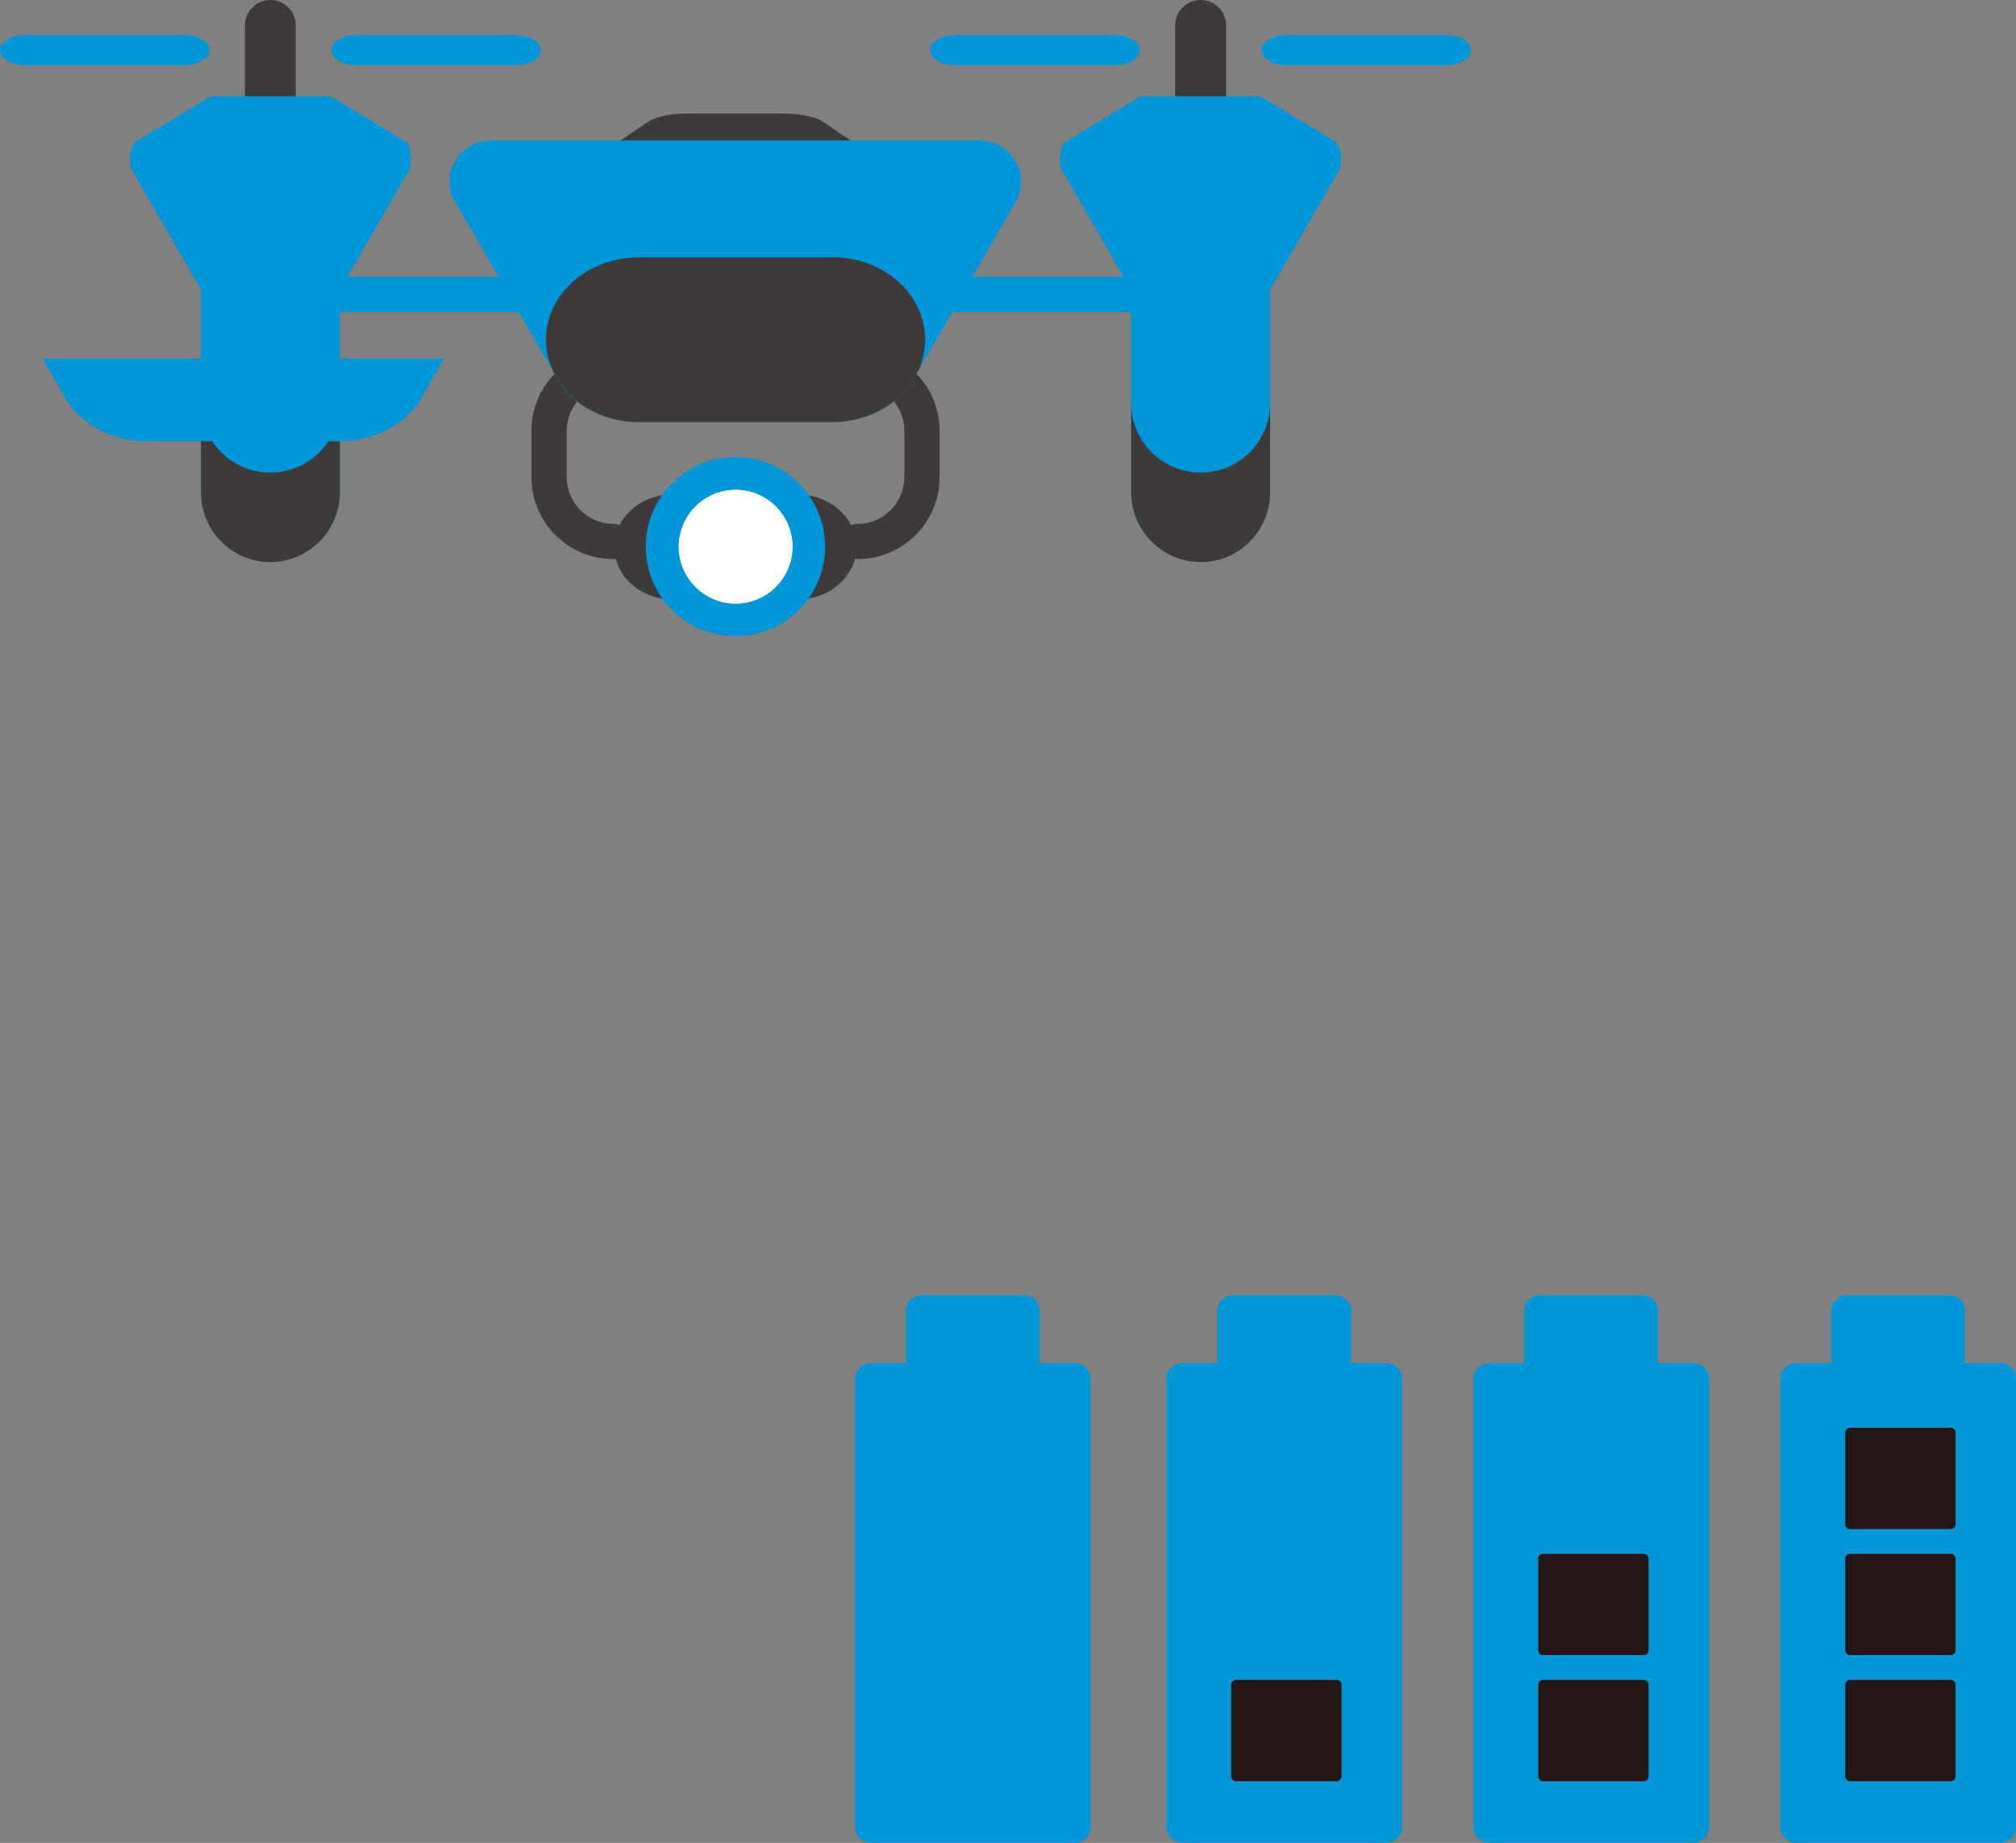 <?xml version="1.0" encoding="UTF-8"?>
<svg id="_レイヤー_2" data-name="レイヤー 2" xmlns="http://www.w3.org/2000/svg" viewBox="0 0 107.43 98.23">
  <rect x="0" y="0" width="107.43" height="98.23" fill="#808080" stroke="none"/>
  <defs>
    <style>
      .cls-1 {
        fill: #0097da;
      }

      .cls-2 {
        fill: #3e3a39;
      }

      .cls-3 {
        fill: #231815;
      }

      .cls-4 {
        fill: #fff;
      }
    </style>
  </defs>
  <g id="_レイヤー_1-2" data-name="レイヤー 1">
    <path class="cls-2" d="M32.68,29.8c-2.41,0-4.36-1.96-4.36-4.36v-2.48c0-2.4,1.96-4.36,4.36-4.36.52,0,.94.42.94.94s-.42.94-.94.94c-1.37,0-2.48,1.11-2.48,2.48v2.48c0,1.36,1.11,2.48,2.48,2.48.52,0,.94.43.94.94s-.42.94-.94.94"/>
    <path class="cls-2" d="M42.48,26.34h-6.58c-1.75,0-3.17,1.25-3.17,2.81,0,.37.08.72.23,1.05,0,.01.01.03.02.05l.25.43s.02.03.03.04c.57.75,1.54,1.24,2.63,1.24h6.58c1.09,0,2.05-.49,2.63-1.24.01-.02.03-.04.04-.06l.3-.5c.13-.31.2-.66.2-1,0-1.56-1.42-2.81-3.17-2.81"/>
    <path class="cls-1" d="M43.97,29.14c0,2.63-2.14,4.77-4.78,4.77s-4.78-2.14-4.78-4.77,2.14-4.78,4.78-4.78,4.78,2.14,4.78,4.78"/>
    <path class="cls-4" d="M42.23,29.14c0,1.67-1.36,3.03-3.03,3.03s-3.03-1.36-3.03-3.03,1.36-3.03,3.03-3.03,3.03,1.35,3.03,3.03"/>
    <path class="cls-4" d="M42.23,29.14c0,1.67-1.36,3.03-3.03,3.03s-3.03-1.36-3.03-3.03,1.36-3.03,3.03-3.03,3.03,1.35,3.03,3.03"/>
    <path class="cls-2" d="M45.71,29.8c2.4,0,4.36-1.96,4.36-4.36v-2.48c0-2.4-1.96-4.36-4.36-4.36-.52,0-.94.42-.94.94s.42.94.94.94c1.37,0,2.48,1.11,2.48,2.48v2.48c0,1.36-1.11,2.48-2.48,2.48-.52,0-.94.43-.94.94s.42.94.94.94"/>
    <path class="cls-2" d="M31.71,8.52c0-.06.03-.11.08-.17.03-.02.07-.04.11-.07l2.49-1.69.23-.15s.02,0,.03-.02c.44-.23,1.18-.37,2.02-.37h5.06c.84,0,1.58.15,2.02.37,0,0,0,0,.02.02l.2.13s.02,0,.02.01l2.49,1.69.14.09s.07.1.07.16c0,.23-.49.42-1.08.42h-12.81c-.6,0-1.08-.19-1.08-.42"/>
    <path class="cls-1" d="M54.41,9.7c0,.3-.07.58-.17.86-.06.12-.13.23-.22.37l-5.05,8.77-.46.77s-.05.07-.07.1c-.89,1.18-2.4,1.94-4.11,1.94h-10.29c-1.7,0-3.21-.76-4.11-1.94-.02-.02-.02-.05-.05-.07l-.4-.68s-.03-.05-.03-.07l-5.06-8.78-.28-.47c-.1-.25-.15-.53-.15-.81,0-1.23.99-2.2,2.21-2.2h26.03c1.21,0,2.21.98,2.21,2.2"/>
    <path class="cls-1" d="M61.01,16.63h-18.28c-.38,0-.68-.42-.68-.94s.3-.94.68-.94h18.28c.37,0,.68.42.68.94s-.3.94-.68.94"/>
    <path class="cls-2" d="M63.98,7.41c-.75,0-1.36-.61-1.36-1.35V1.36c0-.75.61-1.36,1.36-1.36s1.36.61,1.36,1.36v4.7c0,.74-.61,1.35-1.36,1.35"/>
    <path class="cls-1" d="M71.36,9.08c.06-.17.1-.34.1-.52,0-.74-.6-1.34-1.34-1.34h-12.29c-.74,0-1.34.6-1.34,1.34,0,.17.03.34.09.49l.17.29,4.04,7h6.37l4.06-7.04c.05-.07.09-.14.13-.22"/>
    <path class="cls-1" d="M56.6,7.83c-.06.17-.1.34-.1.52,0,.74.6,1.34,1.34,1.34h12.28c.74,0,1.34-.6,1.34-1.34,0-.17-.03-.34-.1-.49l-.17-.29-4.04-2.44h-6.38l-4.06,2.48c-.05.07-.09.14-.12.22"/>
    <path class="cls-1" d="M63.98,29.95c-2.04,0-3.71-1.66-3.71-3.71v-12.84c0-2.05,1.67-3.71,3.71-3.71s3.71,1.66,3.71,3.71v12.84c0,2.05-1.66,3.71-3.71,3.71"/>
    <path class="cls-2" d="M67.68,21.5v4.74c0,2.06-1.66,3.72-3.69,3.72s-3.71-1.66-3.71-3.72v-4.74c0,2.03,1.66,3.69,3.71,3.69s3.69-1.66,3.69-3.69"/>
    <path class="cls-1" d="M49.57,2.67c0-.44.61-.8,1.36-.8h8.45c.75,0,1.36.36,1.35.8,0,.44-.61.81-1.35.81h-8.45c-.75,0-1.36-.36-1.36-.81"/>
    <path class="cls-1" d="M67.23,2.67c0-.44.61-.8,1.35-.8h8.45c.75,0,1.36.36,1.36.8,0,.44-.61.81-1.35.81h-8.45c-.75,0-1.35-.36-1.35-.81"/>
    <path class="cls-1" d="M17.37,16.63h18.3c.38,0,.68-.42.68-.94s-.31-.94-.68-.94h-18.3c-.37,0-.68.42-.68.94s.3.94.68.94"/>
    <path class="cls-2" d="M14.41,7.41c.75,0,1.35-.61,1.35-1.35V1.36c0-.75-.61-1.36-1.35-1.36s-1.36.61-1.36,1.36v4.7c0,.74.61,1.35,1.36,1.35"/>
    <path class="cls-1" d="M7.03,9.08c-.06-.17-.1-.34-.1-.52,0-.74.6-1.34,1.34-1.34h12.29c.74,0,1.34.6,1.34,1.34,0,.17-.03.34-.09.49l-.17.29-4.04,7h-6.37l-4.06-7.04c-.05-.07-.09-.14-.13-.22"/>
    <path class="cls-1" d="M21.79,7.83c.06.17.1.34.1.52,0,.74-.6,1.34-1.34,1.34h-12.28c-.74,0-1.34-.6-1.34-1.34,0-.17.03-.34.1-.49l.17-.29,4.04-2.44h6.38l4.07,2.48c.05.07.09.14.12.22"/>
    <path class="cls-1" d="M14.41,29.95c2.04,0,3.71-1.66,3.71-3.71v-12.84c0-2.05-1.67-3.71-3.71-3.71s-3.71,1.66-3.71,3.71v12.84c0,2.05,1.66,3.71,3.71,3.71"/>
    <path class="cls-2" d="M10.71,21.5v4.74c0,2.06,1.66,3.72,3.69,3.72s3.71-1.66,3.71-3.72v-4.74c0,2.03-1.66,3.69-3.71,3.69s-3.69-1.66-3.69-3.69"/>
    <path class="cls-1" d="M28.82,2.67c0-.44-.61-.8-1.36-.8h-8.45c-.75,0-1.36.36-1.35.8,0,.44.61.81,1.35.81h8.45c.75,0,1.36-.36,1.36-.81"/>
    <path class="cls-1" d="M11.16,2.67c0-.44-.61-.8-1.36-.8H1.36C.61,1.87,0,2.23,0,2.67,0,3.11.61,3.48,1.35,3.48h8.45c.75,0,1.36-.36,1.36-.81"/>
    <path class="cls-2" d="M44.34,13.72h-10.29c-2.73,0-4.96,1.96-4.96,4.39,0,.58.13,1.13.37,1.64,0,.02.01.05.03.07l.4.68s.03.05.05.06c.89,1.18,2.4,1.94,4.11,1.94h10.29c1.7,0,3.21-.76,4.11-1.94.02-.03.05-.06.07-.1l.46-.78c.2-.5.32-1.03.32-1.58,0-2.43-2.22-4.39-4.95-4.39"/>
    <path class="cls-1" d="M2.28,19.13l.95,1.64s.01.05.03.07l.4.68s.03.05.05.06c.89,1.18,2.4,1.94,4.11,1.94h10.29c1.71,0,3.21-.76,4.11-1.94.02-.03.05-.06.07-.1l.46-.78.91-1.58H2.28Z"/>
    <path class="cls-1" d="M57.28,72.66h-1.9c.01-.06.02-.12.02-.18v-2.61c0-.46-.37-.83-.83-.83h-5.46c-.46,0-.83.37-.83.83v2.61c0,.06,0,.12.02.18h-1.9c-.46,0-.83.37-.83.83v23.9c0,.46.37.83.83.83h10.89c.46,0,.83-.37.83-.83v-23.9c0-.46-.37-.83-.83-.83"/>
    <path class="cls-1" d="M73.87,72.66h-1.9c.01-.06.02-.12.02-.18v-2.61c0-.46-.37-.83-.83-.83h-5.46c-.46,0-.83.37-.83.83v2.61c0,.06,0,.12.02.18h-1.9c-.46,0-.83.37-.83.83v17.19h0v6.71c0,.46.37.83.83.83h10.89c.46,0,.83-.37.83-.83v-23.9c0-.46-.37-.83-.83-.83M71.48,94.68c0,.14-.11.26-.26.26h-5.36c-.14,0-.26-.11-.26-.26v-4.88c0-.14.11-.26.26-.26h5.36c.14,0,.26.11.26.26v4.88Z"/>
    <path class="cls-1" d="M90.23,72.66h-1.9c.01-.06.02-.12.02-.18v-2.61c0-.46-.37-.83-.83-.83h-5.46c-.46,0-.83.37-.83.83v2.61c0,.06,0,.12.02.18h-1.9c-.46,0-.83.37-.83.83v23.9c0,.46.37.83.83.83h10.89c.46,0,.83-.37.83-.83v-23.9c0-.46-.37-.83-.83-.83M87.84,94.68c0,.14-.11.26-.26.26h-5.36c-.14,0-.26-.11-.26-.26v-4.88c0-.14.11-.26.26-.26h5.36c.14,0,.26.11.26.26v4.88ZM87.84,87.95c0,.14-.11.26-.26.26h-5.36c-.14,0-.26-.11-.26-.26v-4.88c0-.14.11-.26.26-.26h5.36c.14,0,.26.11.26.26v4.88Z"/>
    <path class="cls-1" d="M106.59,72.66h-1.9c.01-.06.02-.12.02-.18v-2.61c0-.46-.37-.83-.83-.83h-5.46c-.46,0-.83.37-.83.83v2.61c0,.06,0,.12.02.18h-1.9c-.46,0-.83.37-.83.83v23.9c0,.46.37.83.83.83h10.89c.46,0,.83-.37.83-.83v-23.9c0-.46-.37-.83-.83-.83M104.21,94.68c0,.14-.11.26-.26.26h-5.36c-.14,0-.26-.11-.26-.26v-4.88c0-.14.11-.26.26-.26h5.36c.14,0,.26.11.26.26v4.88ZM104.21,87.95c0,.14-.11.26-.26.26h-5.36c-.14,0-.26-.11-.26-.26v-4.88c0-.14.11-.26.26-.26h5.36c.14,0,.26.11.26.26v4.88ZM104.21,81.23c0,.14-.11.26-.26.26h-5.36c-.14,0-.26-.11-.26-.26v-4.88c0-.14.11-.26.26-.26h5.36c.14,0,.26.11.26.26v4.88Z"/>
    <path class="cls-3" d="M71.23,89.54h-5.36c-.14,0-.26.11-.26.26v4.88c0,.14.11.26.26.26h5.36c.14,0,.26-.11.26-.26v-4.88c0-.14-.11-.26-.26-.26"/>
    <path class="cls-3" d="M87.59,82.82h-5.36c-.14,0-.26.11-.26.26v4.88c0,.14.11.26.26.26h5.36c.14,0,.26-.11.26-.26v-4.88c0-.14-.11-.26-.26-.26"/>
    <path class="cls-3" d="M87.59,89.54h-5.36c-.14,0-.26.11-.26.26v4.88c0,.14.11.26.26.26h5.36c.14,0,.26-.11.26-.26v-4.88c0-.14-.11-.26-.26-.26"/>
    <path class="cls-3" d="M103.95,76.1h-5.36c-.14,0-.26.11-.26.26v4.88c0,.14.11.26.26.26h5.36c.14,0,.26-.11.26-.26v-4.88c0-.14-.11-.26-.26-.26"/>
    <path class="cls-3" d="M103.95,82.82h-5.36c-.14,0-.26.11-.26.26v4.88c0,.14.11.26.26.26h5.36c.14,0,.26-.11.26-.26v-4.88c0-.14-.11-.26-.26-.26"/>
    <path class="cls-3" d="M103.95,89.54h-5.36c-.14,0-.26.11-.26.26v4.88c0,.14.11.26.26.26h5.36c.14,0,.26-.11.26-.26v-4.88c0-.14-.11-.26-.26-.26"/>
  </g>
</svg>